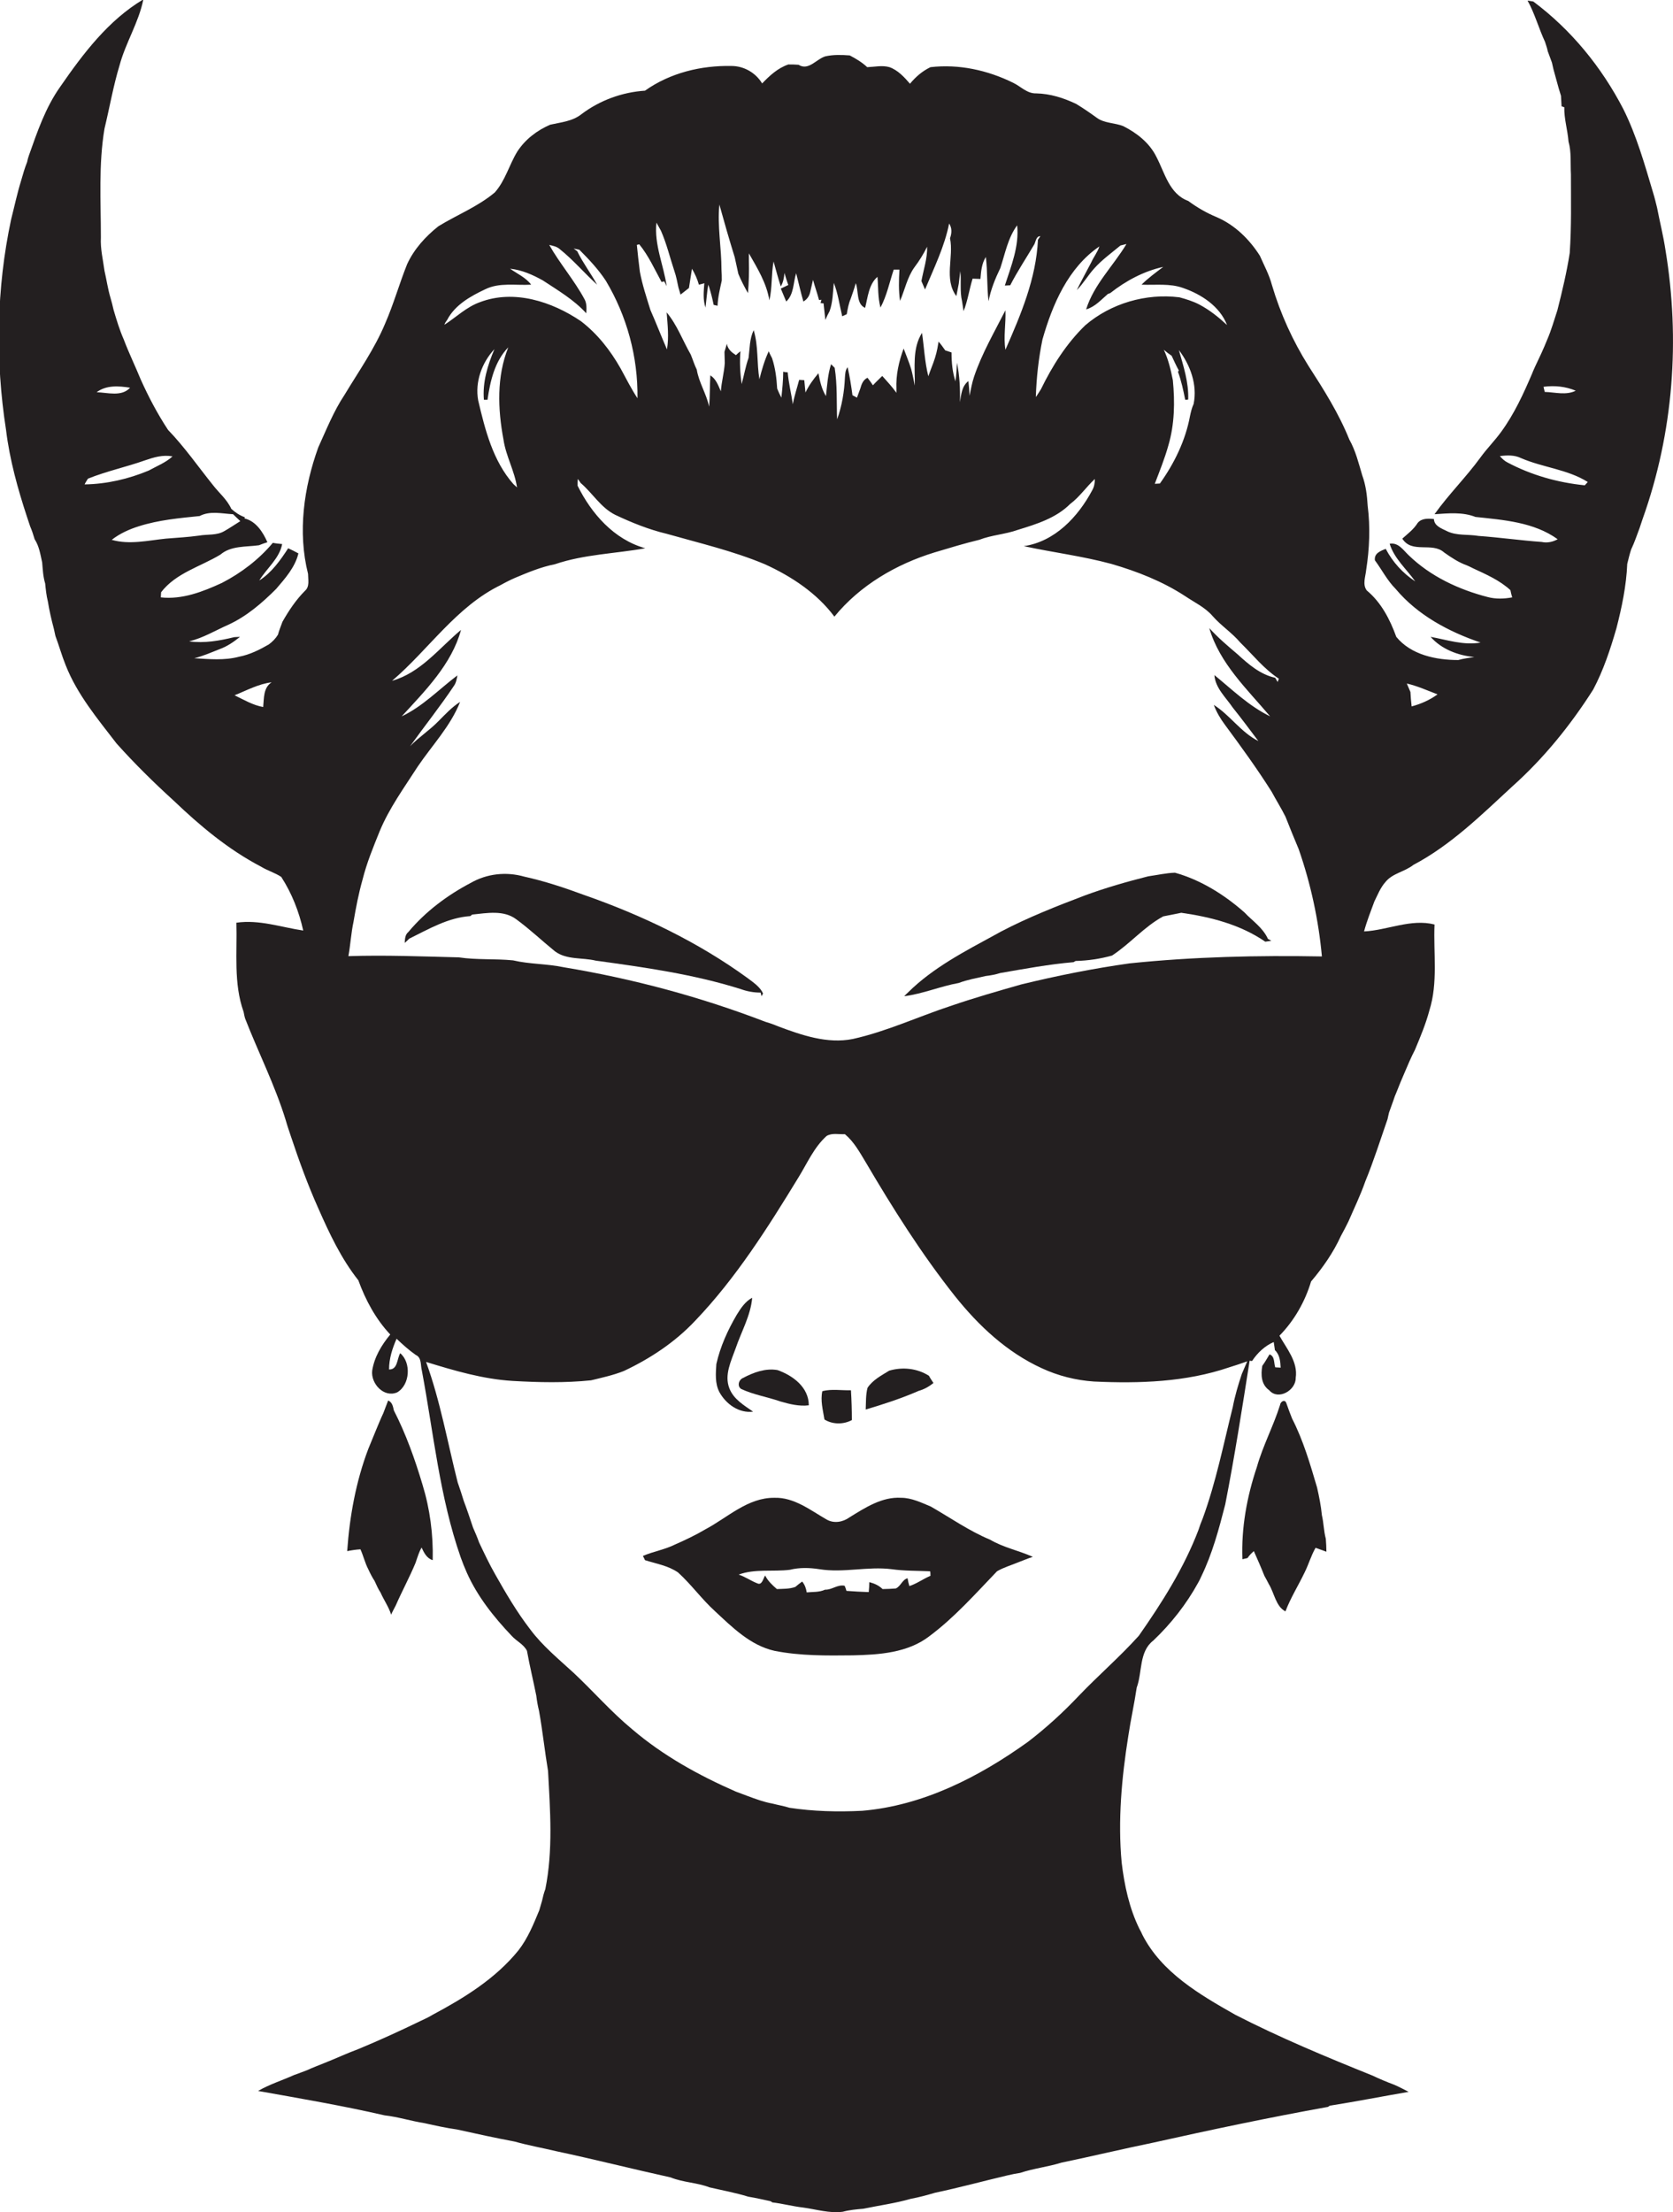 <?xml version="1.0" encoding="utf-8"?>
<!-- Generator: Adobe Illustrator 19.2.0, SVG Export Plug-In . SVG Version: 6.00 Build 0)  -->
<svg version="1.1" id="Layer_1" xmlns="http://www.w3.org/2000/svg" xmlns:xlink="http://www.w3.org/1999/xlink" x="0px" y="0px"
	 viewBox="0 0 555.6 734.3" enable-background="new 0 0 555.6 734.3" xml:space="preserve">
<g>
	<path fill="#231F20" d="M553.1,83c-0.7-4.7-1.9-9.4-2.8-14.1c-0.4-1.6-0.8-3.3-1.3-4.9c-2.8-9.4-5.5-19-9.9-27.8
		c-7.2-13.9-17.3-26.3-29.9-35.7c-0.5-0.1-1.4-0.2-1.9-0.3c2.4,4.3,3.7,9.2,5.8,13.7c0.3,1,0.7,2,0.9,3.1c0.5,1.3,0.9,2.5,1.4,3.8
		c0.1,0.5,0.4,1.7,0.5,2.2c0.4,1.3,0.7,2.7,1.1,4c0.4,1.6,0.9,3.2,1.4,4.8c0.1,1.2,0.1,2.3,0.2,3.5c0.2,0.1,0.7,0.2,0.9,0.3
		c-0.1,3.8,1.1,7.5,1.4,11.4c1,3.5,0.6,7.3,0.8,10.9c0,8.7,0.2,17.4-0.4,26.1c-1,6.4-2.5,12.7-4.1,19c-1.1,3.3-2,6.6-3.4,9.8
		c-1.2,3-2.6,6-4,8.9c-0.2,0.5-0.7,1.5-0.9,2.1c-2.9,6.8-6,13.6-10.4,19.6c-2.1,2.9-4.7,5.5-6.8,8.4c-4.8,6.6-10.6,12.3-15.3,18.9
		c4.6-0.3,9.3-0.8,13.6,0.9c9.3,1,19.4,1.7,27.3,7.4c-1.6,0.9-3.5,1.3-5.3,0.9c-7-0.5-14-1.5-21-2c-3.5-0.6-7.3,0-10.5-1.6
		c-1.8-0.9-4.2-1.7-4.3-4c-1.9-0.2-4.1-0.3-5.4,1.3c-1.3,2.1-3.3,3.6-5.1,5.2c3.2,5.1,9.9,1,13.9,4.6c2.4,1.7,4.8,3.3,7.6,4.3
		c0.5,0.2,1.5,0.7,2.1,1c4.3,2,8.7,3.9,12.3,7.2c0.1,0.6,0.4,1.8,0.6,2.4c-2.7,0.5-5.4,0.6-8.1-0.1c-9.7-2.5-19.1-6.9-26.3-13.9
		c-1.8-1.7-3.4-4.3-6.3-3.8c1.5,4.9,5.6,8.4,8.5,12.5c-4.1-2.7-7.5-6.4-9.8-10.8c-1.8,0.7-3.9,1.5-3.6,3.8c2.3,3.1,4.1,6.7,6.9,9.5
		c7.3,8.7,17.6,14.2,28.2,17.8c-5.7,1-11.1-0.9-16.6-1.9c3.6,4.1,9.1,6.2,14.5,6.7c-1.8,0.3-3.6,0.5-5.3,1c-7.4,0-15.7-1.7-20.6-7.7
		c-2.1-5.8-5-11.4-9.8-15.4c-1.5-2-0.4-4.6-0.2-6.8c1.1-7,1.4-14.2,0.5-21.3c-0.2-3.4-0.6-6.8-1.8-10.1c-1.2-4-2.2-8.2-4.3-11.9
		c-3.5-8.7-8.5-16.6-13.6-24.5c-5.2-8.3-9.3-17.3-12.1-26.8c-0.9-3.4-2.6-6.5-4-9.7c-3.5-5.5-8.3-10.2-14.3-12.8
		c-3.4-1.4-6.5-3.2-9.5-5.4c-6.3-2.3-7.8-9.4-10.6-14.7c-2.3-4.6-6.4-7.8-10.9-10.1c-2.9-1.2-6.4-0.9-9-2.9
		c-2.2-1.6-4.4-3.1-6.7-4.5c-4.2-2-8.6-3.4-13.3-3.5c-3,0.1-5.1-2.3-7.6-3.5c-8.5-4.2-18.1-6.3-27.5-5.2c-2.7,1.3-4.9,3.2-6.8,5.5
		c-1.9-2.2-4-4.5-6.8-5.5c-2.4-0.7-4.9-0.1-7.4,0c-1.7-1.6-3.7-2.8-5.8-3.9c-2.7-0.2-5.4-0.3-8.1,0.3c-3,0.9-5.6,4.9-8.9,2.8
		c-1.1-0.1-2.3-0.1-3.4-0.1c-3.5,1.2-6.2,3.7-8.7,6.3c-2.1-3.5-6-5.8-10.2-5.8c-10.1-0.2-20.4,2.3-28.7,8.2
		c-7.6,0.5-15,3.2-21.1,7.8c-3,2.4-6.9,2.7-10.4,3.5c-4.4,1.9-8.3,4.9-10.9,8.9c-2.7,4.4-4,9.7-7.5,13.6
		c-5.6,4.7-12.5,7.4-18.7,11.2c-4.3,3.4-8.1,7.6-10.4,12.6c-2.6,6.5-4.5,13.3-7.3,19.7c-3.5,8.4-8.8,15.9-13.5,23.7
		c-3.6,5.4-6,11.5-8.7,17.4c-4.8,13.3-6.9,28.1-3.4,42c0,1.9,0.6,4.2-1,5.6c-3,3-5.4,6.6-7.5,10.3c-0.5,1.4-1.1,2.8-1.5,4.3
		c-0.8,1.3-1.8,2.3-3,3.2c-3.1,1.8-6.3,3.4-9.9,4.1c-4.9,1.3-9.9,0.8-14.9,0.5c2.9-0.7,5.6-1.9,8.4-3c2.5-0.9,4.7-2.4,6.8-4.1
		c-0.5,0-1.4,0.1-1.9,0.1c-4.9,1.2-9.9,2.1-15,1.4c4.6-1.1,8.7-3.6,13-5.5c6.1-2.8,11.2-7.2,15.9-11.9c3-3.5,6.3-7.2,7.4-11.8
		c-1.1-0.6-2.3-1.2-3.4-1.7c-2.6,4-5.5,8.1-9.6,10.7c2.5-4.1,6.7-7.3,7.6-12.1c-1-0.1-2.1-0.2-3.1-0.4c-4.6,5.5-10.5,10-16.9,13.3
		c-6.3,2.9-13.2,5.6-20.3,4.8c0-0.4,0.1-1.3,0.1-1.7c4.9-6.4,13.1-8.5,19.7-12.5c3.5-3,8.5-2.5,12.8-3.1c0.7-0.3,2.1-0.8,2.8-1
		c-1.5-3.4-3.8-7-7.6-7.9l0.1-0.4c-1.7-0.6-3.2-1.6-4.5-2.8c-1.4-3.1-4.1-5.3-6.1-7.9c-4.9-6.1-9.4-12.6-14.9-18.3
		c-3.5-5.3-6.5-11-9.1-16.8c-1.8-4.4-3.9-8.7-5.6-13.2c-1.4-3.2-2.4-6.5-3.4-9.9c-0.3-1.3-0.6-2.6-1-3.9c-0.9-3-1.3-6-2-9
		c-0.5-3.7-1.4-7.3-1.2-11.1c0-12-0.8-24.2,1.2-36.1c1.7-7,2.9-14.1,5-21c2-7.5,6.4-14.3,7.9-21.9c-11.6,6.9-20,18-27.6,29
		c-4.9,6.9-7.6,14.9-10.4,22.8c-0.2,0.5-0.5,1.6-0.6,2.2c-0.8,2-1.4,4.1-2,6.2c-1.3,4.2-2.2,8.5-3.3,12.8
		c-4.9,22.9-5.3,46.8-1.7,69.9c1.2,9.9,3.9,19.6,7,29c0.3,1,0.7,2,1,3c0.6,1.4,1.1,2.9,1.5,4.3c1.5,2.3,1.9,5,2.5,7.7
		c0.2,2.3,0.3,4.7,1,7c0.2,2,0.4,4,0.9,6c0.5,3.1,1.2,6.1,2,9.1c0.1,0.6,0.4,1.7,0.5,2.3c1.2,3.2,2.1,6.5,3.4,9.7
		c3.8,9.7,10.6,17.8,16.9,26c6,6.7,12.4,13,19,19c8.8,8.4,18.1,16.2,29,21.9c2.1,1.3,4.6,2,6.7,3.4c3.5,5.4,5.9,11.5,7.3,17.8
		c-7.4-1.1-14.6-3.7-22.2-2.6c0.3,9.9-1,20.1,2.4,29.6c0.1,0.5,0.3,1.6,0.5,2.2c4.4,11.3,9.9,22.1,13.5,33.8
		c0.5,1.8,1.1,3.5,1.7,5.3c2.7,8.1,5.6,16.1,9.1,23.9c3.7,8.4,7.6,16.7,13.3,23.9c2.4,6.6,5.8,12.9,10.6,18c-2.9,3.5-5.3,7.5-6,12
		c-0.5,4.3,3.9,9.1,8.3,7.2c4.3-2.5,4.7-9.9,1-13c-1.1,1.9-0.8,5.5-3.7,5.4c0-3.6,1.1-7,2.5-10.2c2,1.9,4.1,3.8,6.4,5.4
		c2,0.9,1.5,3.4,2,5.2c3.9,20.8,5.9,42,12.9,62c0.6,1.7,1.3,3.4,2,5c3.5,7.9,9,14.8,14.9,21c1.6,1.8,4,2.8,5.1,5
		c0.9,5,2.1,9.9,3.1,14.9c0.2,1.7,0.5,3.4,0.9,5c1.2,6.7,1.9,13.4,3,20c0.7,13,1.7,26.3-0.9,39.2c-0.5,1.3-0.8,2.6-1.1,3.9
		c-0.3,1-0.6,2.1-0.9,3.1c-1.9,4.6-3.8,9.3-6.9,13.3c-7.6,9.4-18,15.8-28.5,21.4c-1.3,0.8-2.6,1.4-3.9,2c-6.8,3.3-13.8,6.5-20.8,9.4
		c-3.8,1.4-7.4,3.1-11.2,4.6c-1.9,0.8-3.9,1.5-5.8,2.4c-1.4,0.5-2.8,1.1-4.3,1.6c-4,1.8-8.2,3.1-12,5.3c14,2.5,28.1,4.9,42,8.1
		c4.5,0.5,8.8,1.9,13.3,2.6c3.6,0.8,7.2,1.6,10.8,2.1c6.3,1.4,12.7,2.8,19.1,4c4.6,1.3,9.2,2.1,13.8,3.2c12.7,2.7,25.3,5.9,38,8.7
		c4.2,1.7,8.8,1.7,12.9,3.3c4.3,1,8.7,1.8,12.9,3.1c2.5,0.4,5,1,7.4,1.5l0.6,0.4c3.4,0.4,6.7,1.3,10.2,1.7c4.4,0.6,8.8,2,13.2,1.4
		c2.2-0.6,4.5-0.8,6.8-1c5.3-1.1,10.6-1.8,15.8-3.3c2.7-0.5,5.3-1.2,8-2c8.1-1.7,16.1-3.9,24.2-5.8c1.3-0.3,2.7-0.6,4.1-0.8
		c4.5-1.5,9.2-2,13.7-3.4c10.1-2.1,20.1-4.5,30.3-6.6c19.3-4.3,38.7-8.4,58.2-11.9l0.6-0.4c8.8-1.4,17.5-3.1,26.2-4.6
		c-1.6-0.8-3.2-1.7-4.9-2.4c-2.4-0.9-4.8-1.9-7.1-3c-15.4-6.2-30.8-12.6-45.6-20.2c-11.8-6.7-24.4-14-30.8-26.5
		c-0.2-0.5-0.7-1.5-1-2c-3.4-6.9-5-14.5-5.9-22c-1.3-14,0-28.2,2.2-42c0.8-5.4,2-10.7,2.8-16.1c1.9-5.1,0.7-11.9,5.5-15.6
		c5.9-5.6,11-12.1,14.9-19.2c0.3-0.5,0.8-1.5,1-2c3.7-7.6,5.9-15.8,8-24c3.1-15.8,5.6-31.8,8.1-47.7l0.8,0.1c1.8-2.7,4.2-5,7.2-6.3
		c0.1,0.7,0.3,2,0.4,2.7c1.6,1.5,1.8,3.7,1.9,5.8c-0.4,0-1.3-0.1-1.8-0.1c-0.5-1.5-0.1-3.7-1.9-4.3c-0.8,1.3-1.5,2.6-2.4,3.8
		c-0.5,2.9-0.4,6.2,2.3,8.1c3,3.5,8.9,0,8.8-4.1c0.8-5.3-3-9.7-5.4-14c4.9-5,8.5-11.3,10.5-18c3.9-4.6,7.4-9.6,9.9-15.1
		c0.9-1.6,1.7-3.2,2.5-4.8c1.9-4.4,4-8.7,5.6-13.3c2.8-6.8,5-13.8,7.4-20.7c0.1-0.6,0.4-1.7,0.5-2.2c0.5-1.3,0.9-2.6,1.4-3.9
		c0.3-1,0.7-2,1.1-2.9c0.8-2.1,1.7-4.2,2.6-6.3c1.1-2.6,2.2-5.2,3.5-7.7c1.8-4.3,3.6-8.6,4.8-13.1c2.9-9.2,1.3-19,1.7-28.5
		c-7.8-2-15.6,1.9-23.4,2.3c0.9-3.4,2.2-6.6,3.4-9.9c1.1-2.2,2-4.6,3.7-6.5c2.3-2.9,6.4-3.4,9.3-5.7c12.5-6.6,22.6-16.6,32.9-26.1
		c10.4-9.3,19.3-20.3,26.8-32.1c3.4-6.4,5.7-13.4,7.7-20.3c1.8-7,3.3-14.1,3.6-21.4c0.4-1.6,0.8-3.3,1.3-4.8
		c1.1-2.3,1.9-4.7,2.8-7.1c0.3-1,0.7-2,1-3C555.8,143.5,558,112.6,553.1,83z M43.2,128.7c-2.8,3.1-7.5,1.6-11.1,1.5
		C35.3,127.8,39.4,128.1,43.2,128.7z M29.2,158.9c6.2-2.5,12.8-3.9,19-6.1c2.9-1,5.9-1.9,9.1-1.3c-2.3,2.1-5.2,3.2-7.9,4.7
		c-6.7,2.8-14,4.5-21.3,4.6C28.3,160.3,28.9,159.4,29.2,158.9z M37.1,179.2c2.7-2.1,5.8-3.5,9-4.5c6.6-2.1,13.4-2.7,20.2-3.4
		c3.4-1.8,7.4-0.8,11.1-0.6c0.8,0.8,1.6,1.5,2.4,2.3c-1.8,1.1-3.5,2.3-5.3,3.3c-2.5,1.5-5.6,1-8.4,1.5c-3.6,0.5-7.3,0.7-11,1
		C49.2,179.4,43,180.9,37.1,179.2z M87.4,234.7c-3.4-0.6-6.4-2.4-9.5-3.9c4-1.6,8-3.8,12.3-4.3C87.4,228.3,87.7,231.8,87.4,234.7z
		 M365.1,81.8c-0.6,1.9-1.9,3.5-2.7,5.3c-1.6,3.1-3.3,6.1-4.8,9.2c2.2-2.2,3.7-4.9,5.8-7.2c2.6-2.9,5.7-5.1,8.7-7.6
		c0.5-0.1,1.5-0.4,2-0.5c-4.4,7.3-10.8,13.4-13.4,21.7c2.9-0.8,5-3.2,7.2-5.1l0.8-0.3c5.2-4.1,11.2-7.3,17.6-8.7
		c-2.5,1.9-5,3.7-7.2,5.9c4.6,0.2,9.4-0.5,13.8,1.1c6.1,2.1,12.2,6.1,14.6,12.3c-2.8-2.6-5.8-5-9.2-6.8c-2.1-1.1-4.4-1.8-6.6-2.4
		c-11.1-1.4-22.8,2-31.3,9.3c-6.2,6-10.9,13.4-14.7,21.2c-0.6,0.9-1.1,1.8-1.7,2.6c0.2-6.4,0.9-12.8,2.2-19.1
		C349.5,101.1,354.7,88.9,365.1,81.8z M389.5,126.2c-0.7-3.5-1.5-6.9-3-10.1c0.8,0.7,1.7,1.4,2.6,2c0.8,1.7,1.5,3.3,2.4,4.9
		l-0.3,0.4c1.1,3,1.8,6.2,2.4,9.3c0.2,0,0.7,0,1-0.1c0.2-5.7-1.6-11.1-3.1-16.4c3.8,5,6.2,11.5,4.9,17.9c-0.6,1.3-0.9,2.6-1.2,4
		c-1.5,8.1-5.2,15.7-10,22.4c-0.4,0-1.3,0.1-1.7,0.1c1.6-4.2,3.3-8.4,4.5-12.7C390.1,140.8,390.2,133.4,389.5,126.2z M212.3,81.1
		c3.1,3.8,5.1,8.3,7.4,12.5l0.9-0.2c0.2,0.4,0.6,1.2,0.8,1.6c-1-7-4.2-13.8-3.4-21.1c0.5,0.9,1,1.8,1.5,2.7c1.9,4.3,3,9,4.5,13.5
		c0.6,1.7,0.9,3.5,1.3,5.3c0.2,0.6,0.5,1.8,0.7,2.4c0.9-0.7,1.9-1.5,2.8-2.2c0.3-2.1,0.7-4.3,1-6.4c1,1.7,1.8,3.5,2.3,5.3
		c0.4-0.1,1.3-0.3,1.8-0.5c-0.2,2.7-0.5,5.5,0.4,8.1c0.3-2.5,0.5-5.1,0.9-7.6l0.3,0.8c0.6,1.9,1.1,3.9,1.5,5.9
		c0.3,0.1,1,0.2,1.3,0.3c0.1-2.8,0.8-5.6,1.4-8.4c0-1.2,0-2.4-0.1-3.6c0-7.2-1.4-14.4-0.7-21.6c1.6,5.8,3.3,11.7,5.1,17.5
		c0.4,1.8,0.8,3.7,1.2,5.5c0.9,2.2,2,4.3,3.2,6.4c0.3-3.6,0.4-7.2,0.3-10.8l0-2.4c2.8,4.9,5.9,9.9,6.8,15.6c1-4.2,0.6-8.6,1.4-12.9
		c0.8,2.8,1.5,5.6,2.4,8.3c0.8-1.4,1.1-2.9,1.2-4.5c0.4,1.3,0.8,2.7,1.3,4c-0.8,0.4-1.7,0.8-2.5,1.2c0.5,1.1,1.3,3.2,1.8,4.3
		c2.6-2.4,2.3-6.3,3.3-9.4c0.8,3.1,1.5,6.3,2.4,9.4c1.2-0.7,2-1.8,2.3-3.3c0.3-1.3,0.6-2.6,0.9-3.9c0.6,2.2,1.4,4.4,2,6.7l0.8-0.1
		l-0.3,1.1l1,0.1c0.2,1.8,0.4,3.7,0.6,5.5c0.4-1,0.9-2,1.4-2.9c1.1-3,1.1-6.3,1.4-9.4c1.4,3.5,1.9,7.4,2.8,11.1
		c0.4-0.2,1.1-0.5,1.5-0.7c0.3-1.7,0.6-3.5,1.3-5.1c0.6-1.7,1.2-3.4,1.7-5.2c1,2.6,0.1,6.9,3.1,8.2c0.9-3.5,1.2-7.8,4.1-10.3
		c0.3,3.4,0.1,6.8,1,10.2c2.1-3.9,3-8.4,4.4-12.6c0.5,0,1.4,0,1.9,0c-0.2,3.5-0.3,6.9,0.2,10.4c1.6-3.7,2.4-7.9,4.8-11.2
		c1.6-2.1,3-4.4,4.2-6.8c0.1,3.9-1.2,7.6-1.9,11.4c0.3,0.7,0.9,2.1,1.2,2.8c3-7.2,6.5-14.3,8-21.9c1,1.5,0.9,3.2,0.3,4.9
		c1.3,6.3-2.1,13.5,2.1,19.2c0.2-1,0.6-3,0.8-4.1c0.2-1.4,0.3-2.8,0.5-4.2c0.4,3.3-0.2,6.7,0.6,10c0.1,0.8,0.4,2.5,0.5,3.3
		c1.4-3.5,1.9-7.3,3-10.8c0.6,0,1.9,0.1,2.6,0.1c0.2-2.5,0.4-5.1,1.8-7.3c0.6,4.9,0.3,9.8,0.9,14.7c0.7-3.8,2.2-7.5,3.9-11
		c1.6-4.8,2.5-10,5.6-14.2c0.7,7-2,13.5-4.1,20c0.5,0,1.3-0.1,1.8-0.1c2.4-4.7,5.3-9,8-13.6c0.5-1,0.6-2.7,2-2.7l-0.8,1.2
		c-0.6,12.9-5.7,24.9-10.8,36.5c-0.7-4.3,0.2-8.7,0-13.1c-3.7,7.3-7.8,14.3-10.4,22c-0.7,2.1-1.1,4.3-1.5,6.4
		c-0.1-1.7-0.2-3.3-0.4-4.9c-2.2,1.7-2.4,4.5-2.8,7c0.1-4.4-0.1-8.8-1-13.1c-0.1,2.1-0.2,4.1-0.5,6.2c-1-3.1-1.3-6.3-1.3-9.6
		c-0.5-0.2-1.6-0.5-2.1-0.7c-0.7-1-1.4-2-2.2-2.9c-0.1,0.6-0.3,1.7-0.4,2.3c-0.4,2.1-1.1,4.2-1.9,6.2c-0.3,0.7-0.8,2.2-1.1,3
		c-1.2-4.7-1.4-9.6-2.1-14.4c-3.3,5.2-2.3,11.6-2.4,17.5c-0.4-1.8-0.7-3.7-1.2-5.5c-0.7-2.3-1.7-4.6-2.5-6.8
		c-1.6,4.3-2.6,8.8-2.4,13.4v1.3c-1.4-2-3.1-3.8-4.7-5.6c-1,1-2.1,2-3.1,3.1c-0.4-0.6-1.3-1.9-1.8-2.5c-1.5,0.7-2,2.2-2.4,3.6
		c-0.4,1-0.7,2-1.1,3c-0.4-0.2-1.1-0.6-1.5-0.8c-0.4-3.1-0.9-6.2-1.6-9.3c-0.8,1-0.8,2.2-0.9,3.4c-0.2,4.7-1,9.5-2.6,13.9
		c-0.2-5.7,0.1-11.4-0.8-17.1c-0.3-0.3-0.9-0.9-1.2-1.2c-1.1,3.4-1.3,7-1.7,10.6c-1.4-2.3-2-4.9-2.5-7.6c-1.7,2-3.2,4.1-4.3,6.4
		c-0.1-1.4-0.3-2.7-0.4-4.1c-0.4,0-1.3-0.1-1.7-0.1c-0.7,2.7-1.6,5.3-2.1,8.1c-0.5-3.5-1.4-7-1.7-10.6c-0.4,0-1.2-0.1-1.5-0.2
		c0,2.9-0.3,5.7-0.6,8.6c-0.4-0.7-1.1-2.2-1.4-3c-0.2-3.4-0.6-6.8-1.7-10.1c-0.4-0.8-0.8-1.5-1.1-2.3c-1.4,3-2.3,6.1-3.1,9.3
		c-0.9-5.4-0.3-11-1.9-16.3c-1.4,2.9-1.3,6.1-1.7,9.2c-1,2.8-1.5,5.8-2.3,8.7c-0.5-3.6-0.7-7.3-0.4-10.9c-0.4,0.3-1.1,0.9-1.5,1.3
		l-0.4-0.3c-1.3-0.8-2.4-2-2.6-3.5c-0.3,0.9-0.5,1.8-0.8,2.7c0,1.2,0.1,2.5,0.1,3.7c-0.2,3.2-1.1,6.3-1.3,9.4
		c-0.9-2-1.6-4.1-3.5-5.3c-0.2,3.5-0.1,7-0.4,10.4c-0.9-4.3-3.4-8-4.1-12.3c-0.8-1.6-1.3-3.3-2-5c-2.7-4.7-4.5-9.8-8-14
		c0.3,4.1,0.8,8.2,0.1,12.3c-1.9-4.4-3.6-8.8-5.5-13.1c-1.3-4.2-2.7-8.4-3.5-12.7c-0.4-3-0.7-6-1-8.9L212.3,81.1z M148.5,106.2
		c2.6-5,7.8-7.9,12.7-10.2c4.7-2.3,10.1-1.2,15.2-1.5c-1.8-2.4-4.6-3.6-7-5.3c3.9,0.4,7.5,2,10.9,3.9c5,3.3,10.3,6.4,14.4,10.9
		c0.1-1.6,0.2-3.3-0.6-4.7c-3.4-6.3-8.2-11.8-11.7-18c1.2,0.3,2.5,0.5,3.5,1.4c4.5,3.6,8.2,8,12.4,11.8c-2.1-3.8-4.7-7.2-6.6-11.1
		c-0.3-0.2-0.9-0.7-1.2-0.9c0.5,0.1,1.5,0.3,1.9,0.4c3.2,3.2,6.3,6.5,8.8,10.3c7,11.7,10.7,25.3,10.5,39c-2.1-3.2-3.8-6.6-5.6-9.9
		c-3.4-6-7.7-11.5-13.2-15.7c-9.6-6.5-22.2-10.6-33.5-6.3c-4.5,1.6-7.9,5-11.8,7.5C147.7,107.3,148.2,106.6,148.5,106.2z
		 M160.7,132.7l1.2,0c0.9-6.2,2.4-12.8,6.9-17.4c-3.9,9.7-3.5,20.5-1.6,30.6c0.8,5.5,3.7,10.4,4.5,15.9c-0.3-0.3-0.9-0.8-1.2-1.1
		c-6.8-7.7-9.4-18-11.7-27.8c-1.1-6.1,1.2-12.5,5.4-17C161.9,121.3,160.2,127,160.7,132.7z M412.4,456.1c-1.2,3.6-2.3,7.3-3,11
		c-3.1,12.4-5.6,25-10,37c-0.5,1.2-1,2.5-1.4,3.8c-4.8,12.6-12.1,24.1-19.8,35.1c-6.3,7-13.5,13.2-20,20
		c-5.2,5.5-10.8,10.6-16.8,15.2c-16.3,11.7-34.9,21.2-55.1,22.9c-8.1,0.4-16.2,0.2-24.1-1c-1.9-0.6-3.8-0.9-5.7-1.4
		c-2.8-0.5-5.5-1.5-8.2-2.5c-1.3-0.5-2.7-1-4-1.5c-12.3-5.4-24.1-11.9-34.4-20.7c-6.9-5.7-12.8-12.5-19.3-18.6
		c-5-4.6-10.4-9-14.5-14.5c-4.4-5.7-8.1-12-11.6-18.2c-2-3.5-3.7-7.1-5.4-10.7c-0.6-1.7-1.3-3.3-2-4.9c-1-3-2-6-3.1-8.9
		c-0.6-2-1.3-4.1-2-6.1c-3.4-13.4-5.8-27.1-10.5-40c9.4,2.9,18.9,5.7,28.7,6.3c8.7,0.5,17.4,0.7,26.1-0.2c3.7-0.9,7.4-1.7,10.9-3.1
		c8.7-4.1,16.9-9.5,23.6-16.6c13.6-14.2,24.2-31,34.4-47.7c2.9-4.7,5.1-9.9,9.3-13.7c1.8-1.1,4.1-0.5,6.1-0.6c3,2.5,4.9,6,6.9,9.3
		c9,15.3,18.5,30.4,29.6,44.4c7.9,9.9,17.3,18.7,28.9,24c5.4,2.5,11.3,4,17.3,4.4c15.1,0.7,30.5,0.2,44.9-4.7c2-0.6,4-1.3,6-2
		C413.6,453.3,413,454.7,412.4,456.1z M375.1,319.8c-12.1,1.7-24.1,4.1-36,7c-7.7,2.2-15.4,4.4-23,7c-11,3.6-21.6,8.6-32.9,11.1
		c-8.5,1.7-17-1.3-24.8-4.2c-1.4-0.6-2.8-1.1-4.2-1.5c-21.6-8.3-44-14.3-66.9-18.1c-5.6-1.2-11.4-1-16.9-2.3c-6-0.6-12-0.1-18-1
		c-12.2-0.3-24.4-0.8-36.7-0.4c0.7-3.8,0.9-7.7,1.7-11.4c0.8-4.7,1.7-9.4,3-14c1.4-5.6,3.6-10.9,5.7-16.1
		c3.2-7.7,8.1-14.4,12.6-21.4c4.8-7.1,10.9-13.4,14.1-21.5c-2.7,1.7-4.9,4.1-7.2,6.4c-2.9,3-6.5,5.3-9.4,8.3
		c4.8-6.7,10-13.2,14.6-20.1c0.7-1,0.9-2.3,1.1-3.4c-6.1,4.6-11.5,10.3-18.5,13.6c7.8-8.5,16.6-17.3,19.7-28.7
		c-7.3,6.1-13.4,14.2-22.9,16.9c12.2-10.4,21.3-24.6,36.1-31.8c1.6-0.9,3.2-1.7,4.8-2.4c4.3-1.8,8.6-3.6,13.2-4.5
		c9.7-3.3,20-3.5,30-5.3c-10.4-2.9-17.9-11.5-22.5-20.8c0-0.5,0-1.6,0.1-2.2c0.2,0.3,0.7,0.9,0.9,1.3c4,3.4,6.7,8.2,11.5,10.6
		c5.5,2.6,11.2,4.9,17.1,6.3c10.9,3.1,22.1,5.7,32.6,10.1c8.8,4,17.3,9.6,23.1,17.4c8.5-10.4,20.5-17.4,33.2-21.3
		c5-1.5,9.9-3,14.9-4.2c4.1-1.6,8.6-1.8,12.8-3.3c6.2-1.9,12.7-3.9,17.4-8.6c3.1-2.3,5.3-5.6,8.2-8.3c0,1.3-0.2,2.6-0.9,3.8
		c-4.7,8.8-12.4,17-22.7,18.5c9.7,2.1,19.5,3.3,29.1,5.9c8.6,2.5,17,5.8,24.5,10.7c3.1,2.1,6.6,3.7,9.1,6.6c2.8,3.2,6.4,5.5,9.2,8.8
		c4.2,4.1,7.9,8.8,12.8,12c-0.1,0.3-0.3,0.8-0.4,1.1l-0.8-1.4c-5-1.1-8.9-4.5-12.5-7.8c-3.3-2.8-6.5-5.5-9.4-8.7
		c3.4,11.7,12.6,20.3,20.2,29.3c-7-3.4-12.5-8.8-18.5-13.7c0.3,4.3,3.8,7.4,6.1,10.8c2.9,3.6,5.7,7.4,8.5,11.1
		c-5.8-2.9-9.4-8.6-14.8-12c0.9,2.4,2.2,4.6,3.7,6.6c5.4,7.3,10.7,14.6,15.5,22.2c1.5,2.8,3.2,5.5,4.6,8.3c1.4,3.6,2.9,7.2,4.4,10.8
		c4,11.5,6.6,23.5,7.7,35.6C417.7,317.1,396.3,317.6,375.1,319.8z M468.8,234.5c-0.2-1.6-0.3-3.2-0.4-4.8c-0.4-0.9-0.8-1.9-1.2-2.8
		c3.5,0.8,6.8,2.3,10.2,3.6C474.8,232.4,471.8,233.7,468.8,234.5z M523.3,129.7c-3.2,1.6-6.9,0.5-10.3,0.4c-0.1-0.4-0.3-1.3-0.4-1.7
		C516.3,127.9,520,128.3,523.3,129.7z M526.3,161.1c-9-0.9-17.8-3.4-25.7-7.6c-1-0.5-1.8-1.3-2.5-2.1c2.4-0.3,4.9-0.4,7.1,0.7
		c7.2,3.1,15.4,3.7,22.1,7.9L526.3,161.1z"/>
	<path fill="#231F20" d="M413.3,302.9c-6.7-5.9-14.5-10.8-23.1-13.2c-3,0.1-6,0.8-8.9,1.2c-7.1,1.8-14.1,3.8-20.9,6.3
		c-9.5,3.6-18.9,7.3-27.9,12c-0.5,0.3-1.5,0.8-2,1.1c-10.1,5.5-20.6,10.9-28.9,19.1c-0.3,0.3-1,0.9-1.3,1.3c6.2-0.8,12-3.3,18.1-4.4
		c2.9-1.1,5.9-1.6,8.9-2.3c1.7-0.2,3.3-0.5,4.9-1c8.1-1.4,16.1-2.9,24.3-3.6l0.7-0.4c4.1-0.1,8.2-0.7,12.1-1.8c6-3.9,10.7-9.6,17-13
		c2-0.4,4-0.8,6-1.2c9.8,1.4,19.6,3.9,27.9,9.6c0.5-0.1,1.5-0.2,2-0.3c-0.3-0.2-0.8-0.5-1.1-0.6
		C419.3,307.8,415.9,305.7,413.3,302.9z"/>
	<path fill="#231F20" d="M248.3,324.7c-16.5-12-35.1-20.9-54.3-27.6c-6.5-2.4-13.1-4.6-19.9-6.1c-6-1.7-12.4-1-17.8,2.1
		c-7.8,4.1-15,9.5-20.7,16.3c-1.1,0.9-1.1,2.3-1.2,3.6c0.4-0.3,1.1-1,1.5-1.4c6.5-3.2,12.9-7,20.3-7.5l0.6-0.5
		c4.9-0.5,10.5-1.6,14.7,1.6c4.5,3.3,8.5,7.1,12.8,10.6c3.9,2.9,9.1,2,13.6,3.1c16.1,2.2,32.4,4.5,48,9.4c2.2,0.8,4.4,1.2,6.7,1.2
		l0.3,1.2c0.1-0.2,0.4-0.7,0.5-0.9C252.5,327.7,250.3,326.2,248.3,324.7z"/>
	<path fill="#231F20" d="M250.1,468.6c-3-2.1-6.5-4.1-7.9-7.8c-1.7-4.4,0.6-9,2.1-13.2c1.9-5.6,5-10.9,5.5-16.8
		c-2.3,1.2-3.8,3.5-5.1,5.6c-3,5.1-5.5,10.6-6.8,16.4c-0.2,3.1-0.5,6.4,1,9.3C241.1,466.1,245.4,469.2,250.1,468.6z"/>
	<path fill="#231F20" d="M246.2,461.1c4.1,1.9,8.6,2.6,12.9,4.1c3.1,0.9,6.3,1.7,9.5,1.3c0-6-5.3-9.9-10.4-11.7
		c-4-0.7-8,0.8-11.4,2.6C245.3,458,244.7,460.2,246.2,461.1z"/>
	<path fill="#231F20" d="M310,459.1c-0.4-0.6-1.2-1.8-1.5-2.4c-3.9-2.5-8.8-3-13.2-1.7c-2.6,1.6-5.5,3.1-7.2,5.7
		c-0.6,2.3-0.5,4.8-0.6,7.2c6-1.8,11.9-3.7,17.6-6.2C306.9,461.2,308.5,460.3,310,459.1z"/>
	<path fill="#231F20" d="M282.9,471.4c0-3.3-0.1-6.6-0.3-9.9c-3.1,0.1-6.4-0.5-9.5,0.3c-0.7,3.1,0.2,6.3,0.7,9.4
		C276.5,472.9,280.1,472.9,282.9,471.4z"/>
	<path fill="#231F20" d="M122.3,520.9c0.6,1.3,1.3,2.7,2.1,3.9c0.6,1.3,1.2,2.7,2,3.9c1.1,2.5,2.7,4.7,3.5,7.3c0.4-1,1-2,1.5-3
		c2.1-4.8,4.6-9.4,6.6-14.2c0.3-1,0.7-2,1-2.9c0.2-0.6,0.7-1.7,1-2.2c0.8,1.7,1.7,3.6,3.7,4.2c0.2-8.5-0.9-17-3.4-25.1
		c-2.5-8.4-5.5-16.8-9.5-24.6c-0.3-1.3-0.5-2.7-1.9-3.3c-0.5,1.4-1.1,2.8-1.6,4.2c-0.9,1.9-1.7,3.9-2.5,5.8c-0.8,2-1.7,4.1-2.5,6.1
		c-4.1,10.8-6.2,22.4-7,33.9c1.5-0.3,2.9-0.5,4.4-0.6C120.7,516.5,121.2,518.8,122.3,520.9z"/>
	<path fill="#231F20" d="M437.4,493.8c-2.3-7.8-4.6-15.7-8.3-22.9c-0.7-1.7-1.3-3.4-1.9-5.1c-0.5-1.5-2-0.5-2.1,0.6
		c-2.2,7-5.7,13.5-7.7,20.6c-3.3,9.8-5.2,20.2-4.8,30.6c0.4-0.1,1.3-0.3,1.7-0.4c0.6-0.9,1.3-1.6,2.1-2.3c1.2,2.7,2.4,5.4,3.5,8.2
		c0.5,0.9,1,1.8,1.5,2.8c1.8,2.9,2.3,7.4,5.5,9c1.7-4.5,4.3-8.6,6.4-13c1.3-2.6,2.1-5.5,3.6-8.1c1.2,0.4,2.4,0.9,3.6,1.3
		c0-1.4-0.1-2.9-0.2-4.3c-0.7-2.6-0.7-5.3-1.3-7.8C438.7,499.9,438.1,496.9,437.4,493.8z"/>
	<path fill="#231F20" d="M309.1,500.1c-3.1-1.3-6.4-2.9-9.8-2.9c-6.4-0.4-12,3.3-17.2,6.5c-2.2,1.6-5.2,2.1-7.6,0.7
		c-5.4-3.1-10.8-7.4-17.3-7.2c-8.9-0.1-15.6,6.6-23,10.5c-3.2,1.9-6.6,3.5-10,5c-3.4,1.7-7.2,2.3-10.7,3.8c0.2,0.3,0.5,1,0.7,1.4
		c3.7,1.2,7.7,1.8,11,4.1c4.4,4,7.8,8.8,12.2,12.8c5.8,5.4,11.8,11.4,19.8,13.2c8.6,1.7,17.3,1.6,26,1.5c8.7-0.2,18.3-0.8,25.5-6.4
		c8.3-6.2,15.2-14,22.4-21.5c2.2-1.3,4.7-2,7.1-3c1.6-0.6,3.2-1.3,4.8-1.8c-4.7-2.1-9.8-3.1-14.2-5.7
		C321.8,508.2,315.6,503.8,309.1,500.1z M309,523.1c-2.4,1-4.5,2.6-7,3.4c-0.2-0.6-0.5-1.9-0.6-2.6c-1.8,0.5-2.2,2.6-3.9,3.4
		c-1.5,0.1-2.9,0.2-4.4,0.2c-1.2-1.2-2.8-1.9-4.4-2.3c0,0.8-0.1,2.5-0.2,3.3c-2.5-0.1-5-0.2-7.4-0.4c-0.1-0.4-0.4-1.3-0.6-1.7
		c-2.4-0.5-4.2,1.4-6.5,1.3c-1.9,0.9-4.1,0.7-6.1,0.9c-0.2-1.3-0.6-2.5-1.5-3.6c-0.6,0.4-1.7,1.3-2.3,1.8c-2,0.7-4.1,0.6-6.1,0.7
		c-1.5-1.3-3-2.7-3.9-4.5c-0.6,0.8-1,3.4-2.6,2.6c-2.1-0.8-4-2.2-6.2-2.9c5.4-2,11.4-0.9,17-1.6c3.2-0.8,6.6-0.7,9.8-0.2
		c8,1.3,16-1,24,0c4.2,0.6,8.5,0.5,12.8,0.7C309,522,309,522.7,309,523.1z"/>
</g>
</svg>
